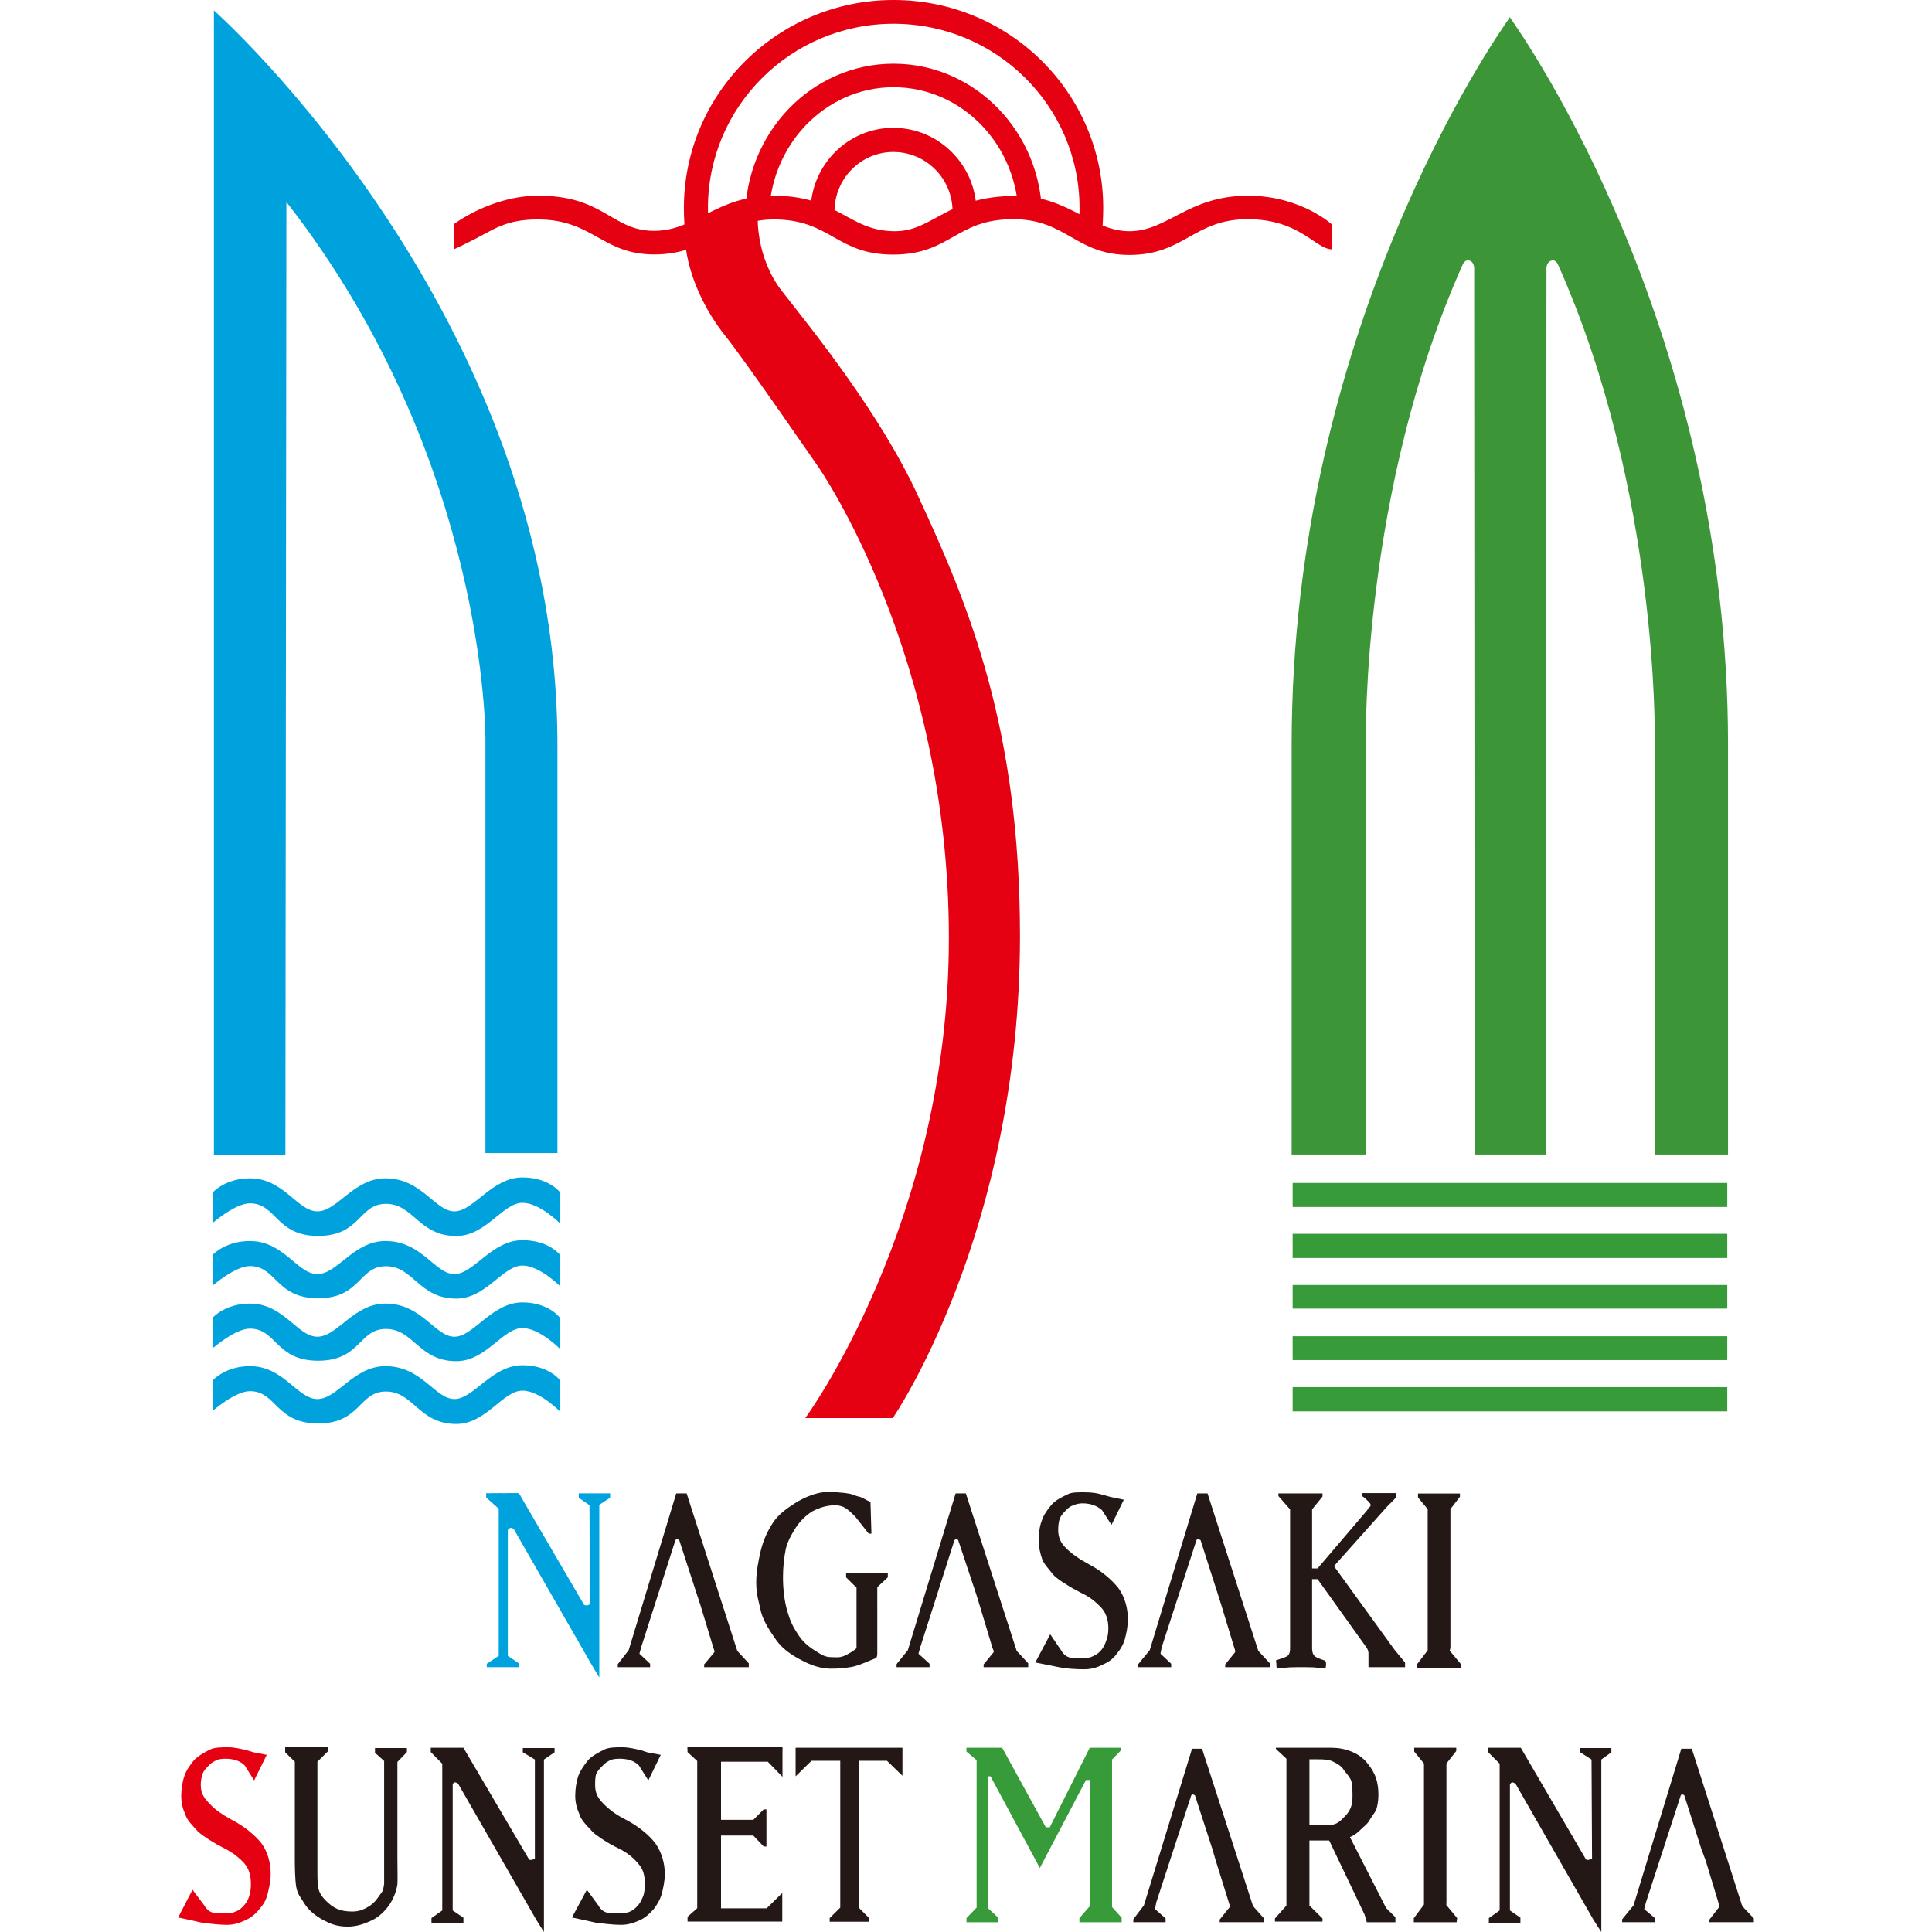 <?xml version="1.0" encoding="utf-8"?>
<!-- Generator: Adobe Illustrator 16.0.4, SVG Export Plug-In . SVG Version: 6.00 Build 0)  -->
<!DOCTYPE svg PUBLIC "-//W3C//DTD SVG 1.1//EN" "http://www.w3.org/Graphics/SVG/1.1/DTD/svg11.dtd">
<svg version="1.1" id="レイヤー_1" xmlns="http://www.w3.org/2000/svg" xmlns:xlink="http://www.w3.org/1999/xlink" x="0px"
	 y="0px" width="450px" height="450px" viewBox="0 0 450 450" enable-background="new 0 0 450 450" xml:space="preserve">
<g>
	<path fill="#00A2DE" d="M66.71,47.049c46.98,60.195,46.358,125.325,46.358,125.325v96.204h16.767c0,0,0,8.098,0-95.147
		c0-100.134-80.011-171.004-80.011-171.004v266.594h16.649L66.71,47.049z"/>
	<path fill="#3C9638" d="M360.034,268.91l0.171-205.913c0,0-0.256-1.655,0.979-2.23c1.185-0.558,1.746,0.957,1.746,0.957
		c23.52,52.755,22.489,110.65,22.489,110.65v96.536h17.073c0-1.354,0-13.412,0-95.479c0-96.429-47.201-164.285-50.701-169.215V3.981
		c0,0,0,0-0.103,0.183c-0.102-0.183-0.136-0.183-0.136-0.183v0.234c-3.491,4.93-50.701,72.787-50.701,169.215
		c0,82.067,0,94.125,0,95.479h17.295v-96.536c0,0-1.03-57.896,22.498-110.65c0,0,0.511-1.515,1.822-0.957
		c1.107,0.575,0.895,2.23,0.895,2.23l0.118,205.913H360.034z"/>
	<path fill="#00A2DE" d="M49.56,284.834v-7.093c0,0,2.896-3.288,8.652-3.288c7.911,0,11.053,7.699,15.72,7.699
		c4.666,0,8.438-7.699,15.839-7.699c8.523,0,11.529,7.699,16.085,7.699c4.454,0,8.695-7.903,15.83-7.903
		c6.251,0,8.823,3.543,8.823,3.543v7.221c0,0-4.794-4.854-8.823-4.854c-4.581,0-8.447,7.732-15.404,7.732
		c-8.745,0-9.938-7.494-16.384-7.494c-6.36,0-5.875,7.477-15.796,7.477c-9.903,0-9.69-7.596-15.89-7.596
		C54.797,280.278,49.56,284.834,49.56,284.834z"/>
	<path fill="#00A2DE" d="M49.56,299.421v-7.152c0,0,2.896-3.211,8.652-3.211c7.911,0,11.053,7.706,15.72,7.706
		c4.666,0,8.438-7.706,15.839-7.706c8.523,0,11.529,7.706,16.085,7.706c4.454,0,8.695-7.901,15.83-7.901
		c6.251,0,8.823,3.508,8.823,3.508v7.264c0,0-4.794-4.862-8.823-4.862c-4.581,0-8.447,7.698-15.404,7.698
		c-8.745,0-9.938-7.545-16.384-7.545c-6.36,0-5.875,7.469-15.796,7.469c-9.903,0-9.69-7.503-15.89-7.503
		C54.797,294.891,49.56,299.421,49.56,299.421z"/>
	<path fill="#00A2DE" d="M49.56,314.017v-7.119c0,0,2.896-3.27,8.652-3.27c7.911,0,11.053,7.724,15.72,7.724
		c4.666,0,8.438-7.724,15.839-7.724c8.523,0,11.529,7.724,16.085,7.724c4.454,0,8.695-7.996,15.83-7.996
		c6.251,0,8.823,3.695,8.823,3.695v7.204c0,0-4.794-4.922-8.823-4.922c-4.581,0-8.447,7.715-15.404,7.715
		c-8.745,0-9.938-7.511-16.384-7.511c-6.36,0-5.875,7.409-15.796,7.409c-9.903,0-9.69-7.485-15.89-7.485
		C54.797,309.461,49.56,314.017,49.56,314.017z"/>
	<path fill="#00A2DE" d="M49.56,328.604v-7.102c0,0,2.896-3.296,8.652-3.296c7.911,0,11.053,7.664,15.72,7.664
		c4.666,0,8.438-7.664,15.839-7.664c8.523,0,11.529,7.664,16.085,7.664c4.454,0,8.695-7.877,15.83-7.877
		c6.251,0,8.823,3.568,8.823,3.568v7.272c0,0-4.794-4.922-8.823-4.922c-4.581,0-8.447,7.766-15.404,7.766
		c-8.745,0-9.938-7.562-16.384-7.562c-6.36,0-5.875,7.443-15.796,7.443c-9.903,0-9.69-7.528-15.89-7.528
		C54.797,324.03,49.56,328.604,49.56,328.604z"/>
	<rect x="301.082" y="275.535" fill="#369B38" width="101.231" height="5.595"/>
	<rect x="301.082" y="287.38" fill="#369B38" width="101.231" height="5.638"/>
	<rect x="301.082" y="299.302" fill="#369B38" width="101.231" height="5.501"/>
	<rect x="301.082" y="311.24" fill="#369B38" width="101.231" height="5.553"/>
	<rect x="301.082" y="323.094" fill="#369B38" width="101.231" height="5.638"/>
	<path fill="#E50012" d="M187.562,330.298c0,0,33.449-45.387,33.449-111.795c0-66.4-30.435-109.781-30.435-109.781
		s-16.852-24.486-21.595-30.435c-4.77-5.961-8.712-14.051-9.393-21.901l16.903-6.128c0,0-0.554,9.661,5.688,17.61
		c6.147,7.924,22.787,28.183,31.745,47.849c11.888,25.551,23.647,54.222,23.647,102.292c0,69.371-29.625,112.289-29.625,112.289
		H187.562z"/>
	<path fill="#E50012" d="M256.631,55.129l-5.595-0.787c0.281-1.882,0.409-3.908,0.409-5.897c0-23.617-19.33-42.914-43.327-42.914
		c-23.912,0-43.225,19.296-43.225,42.914c0,1.989,0.086,3.981,0.384,5.897l-5.587,0.787c-0.264-2.252-0.399-4.432-0.399-6.685
		c0-26.7,21.901-48.444,48.827-48.444c27.028,0,48.845,21.744,48.845,48.444C256.963,50.697,256.81,52.902,256.631,55.129z"/>
	<path fill="#E50012" d="M227.21,51.919l-5.467-0.729c0.077-0.626,0.128-1.307,0.128-1.898c0-7.732-6.208-13.894-13.805-13.894
		c-7.519,0-13.7,6.161-13.7,13.894c0,0.592,0.033,1.238,0.11,1.873l-5.552,0.754c-0.137-0.864-0.137-1.763-0.137-2.627
		c0-10.811,8.669-19.521,19.278-19.521c10.653,0,19.364,8.711,19.364,19.521C227.431,50.156,227.38,51.055,227.21,51.919z"/>
	<path fill="#E50012" d="M242.733,50.815h-5.492c0-16.821-13.028-30.502-29.123-30.502c-16.018,0-29.004,13.681-29.004,30.502
		h-5.552c0-19.9,15.48-35.981,34.556-35.981C227.21,14.834,242.733,30.915,242.733,50.815z"/>
	<path fill="#E50012" d="M105.737,52.196v5.879c0,0,1.677-0.766,4.444-2.18c4.616-2.286,7.468-4.781,15.03-4.781
		c12.994,0,14.901,8.149,27.206,8.149c12.476,0,16.47-8.149,27.804-8.149c13.335,0,14.476,8.184,27.803,8.184
		c13.42,0,14.562-8.243,27.931-8.243c12.526,0,14.527,8.323,27.122,8.323c12.739,0,15.03-8.323,27.505-8.323
		c12.288,0,15.771,7.021,19.704,7.021c0-3.836,0-5.748,0-5.748s-7.255-6.744-19.602-6.744c-13.94,0-18.717,8.273-27.607,8.273
		c-8.907,0-14.102-8.222-26.44-8.222c-16.256,0-19.203,8.222-28.195,8.222c-10.865,0-13.097-8.273-28.348-8.273
		c-13.241,0-18.035,8.184-27.752,8.184c-9.861,0-11.547-8.184-26.926-8.184C114.38,45.583,105.737,52.196,105.737,52.196z"/>
	<g>
		<path fill="#231815" d="M92.563,410.395v22.217c0,2.308,0.085,5.255,0,6.327c-0.29,1.874-1.056,3.509-1.95,4.854
			c-0.971,1.346-2.24,2.623-3.832,3.407c-1.465,0.731-3.475,1.55-5.756,1.55c-2.691,0-4.131-0.699-5.782-1.55
			c-1.661-0.869-3.483-2.351-4.335-3.815c-0.843-1.431-1.559-2.044-1.907-3.85c-0.298-1.806-0.332-4.76-0.332-6.642v-22.549
			l-2.248-2.197v-1.175h9.929v0.979l-2.418,2.393v25.112c0,4.164,0.042,5.202,1.779,7.067c1.908,1.968,3.483,2.716,6.412,2.716
			c1.737,0,2.997-0.681,4.104-1.396c1.116-0.817,1.414-1.32,2.146-2.333c0.793-1.082,0.835-0.971,1.1-2.691c0-1.984,0-5.297,0-7.621
			v-21.025l-2.129-1.924v-1.091h7.434v0.938L92.563,410.395z"/>
		<path fill="#231815" d="M162.398,443.128v-32.955l-2.256-2.077l-0.034-1.124h22.148c0,0,0.051,0.307,0,0.979v5.909l-3.424-3.517
			h-10.891v13.539h7.519l2.427-2.436h0.631v8.652h-0.631l-2.427-2.555h-7.519v16.946h10.627l3.637-3.577v6.659h-22.063v-1.107
			l2.256-2.009V443.128z"/>
		<path fill="#231815" d="M189.009,410.122l-3.695,3.628v-6.659h24.883v6.522l-3.611-3.491h-6.582v34.198l2.358,2.367v0.92h-9.111
			v-0.844l2.461-2.443v-34.198H189.009z"/>
		<path fill="#231815" d="M325.019,446.568v1.158h-6.659l-0.511-1.754l-8.252-17.278h-4.606v15.149l3.049,3.006v0.724H296.96v-0.724
			l2.674-3.006v-34.199l-2.452-2.281v-0.272h5.245h7.656c3.252,0,6.182,1.158,7.961,3.082c1.679,1.942,3.015,3.9,3.015,7.902
			c0,0.988-0.119,1.942-0.349,2.912c-0.188,0.954-1.133,1.941-1.67,2.896c-0.468,0.929-1.361,1.517-2.12,2.282
			c-0.816,0.81-1.49,1.329-2.494,1.737l8.43,16.521L325.019,446.568z M308.882,425.152c2.214,0,2.98-0.647,4.173-1.883
			c1.184-1.157,1.967-2.436,1.967-4.632c0-1.346,0-2.597-0.222-3.611c-0.264-1.114-1.541-2.247-2.01-3.082
			c-0.596-0.749-1.312-1.142-2.154-1.55c-0.937-0.562-2.308-0.613-3.567-0.613h-2.078v15.371H308.882z"/>
		<path fill="#231815" d="M204.338,374.357v10.746c0,0.392-0.051,0.698-0.18,0.954c-0.161,0.229-0.681,0.341-1.354,0.639
			c-1.908,0.825-3.687,1.541-5.126,1.669c-1.465,0.247-2.641,0.314-4.548,0.298c-3.185-0.171-5.449-1.414-7.383-2.47
			c-1.916-1.09-3.611-2.35-4.888-4.104c-1.312-1.89-2.844-4.036-3.56-6.488c-0.554-2.572-1.158-4.139-1.158-7.068
			c0-2.41,0.477-4.879,1.03-7.255c0.588-2.47,1.592-4.691,2.878-6.625c1.278-1.95,3.236-3.33,5.135-4.548
			c1.976-1.243,5.017-2.604,7.562-2.604c0.962,0,1.865,0,2.665,0.118c0.834,0.043,1.661,0.154,2.555,0.307
			c0.8,0.205,1.303,0.503,2.214,0.698c0.868,0.238,1.635,0.826,2.572,1.219l0.221,7.365h-0.639l-3.091-3.917
			c-1.337-1.243-2.334-2.683-4.769-2.683c-1.992,0-3.729,0.604-5.33,1.448c-1.414,0.894-2.845,2.29-3.782,3.754
			c-0.944,1.517-1.745,2.794-2.308,4.838c-0.417,2.044-0.681,4.274-0.681,6.642c0,2.802,0.298,5.399,0.944,7.767
			c0.683,2.376,1.329,3.78,2.428,5.416c1.048,1.771,2.546,3.031,3.977,3.917c1.533,0.953,2.308,1.601,4.036,1.601
			c0.895,0,1.831,0.137,2.683-0.239c1.099-0.408,2.546-1.361,3.058-1.839v-8.89v-5.229l-2.427-2.401v-0.972h9.716v0.972l-2.452,2.29
			V374.357z"/>
		<path fill="#231815" d="M256.69,351.757c-1.158-1.021-2.64-1.601-4.564-1.601c-0.715,0-1.49,0.17-2.069,0.434
			c-0.689,0.214-1.277,0.622-1.746,1.167c-0.51,0.46-1.157,1.192-1.446,1.891c-0.299,0.741-0.393,1.864-0.393,2.725
			c0,1.934,0.733,3.169,1.959,4.344c1.243,1.218,2.98,2.452,5.355,3.721c2.904,1.524,5.271,3.636,6.753,5.51
			c1.346,1.898,2.163,4.411,2.163,7.17c0,1.678-0.307,3.192-0.715,4.717c-0.435,1.414-0.945,2.198-1.797,3.271
			c-0.817,1.141-1.848,1.993-3.262,2.572c-1.218,0.647-2.589,1.132-4.411,1.132c-1.915,0-4.129-0.145-5.653-0.442
			c-0.214-0.042-5.723-1.149-5.723-1.149l3.482-6.558l2.529,3.73c1.277,2.205,3.058,1.855,5.229,1.855
			c0.945,0,1.669-0.187,2.385-0.578c0.715-0.324,1.404-0.853,1.864-1.482c0.468-0.63,0.844-1.379,1.099-2.265
			c0.298-0.732,0.426-1.669,0.426-2.555c0-2.129-0.503-3.594-1.609-4.871c-1.184-1.234-2.495-2.436-4.582-3.414
			c-1.328-0.707-2.503-1.286-3.575-2.019c-1.184-0.749-2.224-1.362-3.151-2.368c-0.613-0.886-2.078-2.315-2.504-3.575
			c-0.408-1.21-0.792-2.598-0.792-4.275c0-1.516,0.171-3.305,0.69-4.581c0.374-1.312,1.388-2.76,2.29-3.764
			c0.707-0.954,2.538-1.874,3.695-2.41c1.006-0.587,2.794-0.503,4.156-0.503c1.532,0,2.835,0.188,4.113,0.597l1.813,0.494
			l3.065,0.63l-2.879,5.867L256.69,351.757z"/>
		<path fill="#E50012" d="M56.986,411.195c-1.09-1.073-2.64-1.551-4.496-1.551c-0.733,0-1.448,0.086-2.112,0.333
			c-0.613,0.366-1.277,0.664-1.703,1.218c-0.545,0.493-1.192,1.191-1.448,1.873c-0.34,0.758-0.46,1.958-0.46,2.742
			c0,1.992,0.852,3.133,2.078,4.326c1.098,1.276,2.895,2.503,5.16,3.746c2.98,1.551,5.492,3.662,6.932,5.519
			c1.362,1.891,2.112,4.394,2.112,7.11c0,1.711-0.409,3.363-0.75,4.743c-0.375,1.431-0.937,2.325-1.813,3.32
			c-0.792,1.057-1.848,1.993-3.193,2.624c-1.286,0.596-2.64,1.141-4.429,1.141c-1.933,0-4.07-0.307-5.722-0.477
			c-0.17-0.068-5.646-1.244-5.646-1.244l3.347-6.455l2.725,3.628c1.278,2.215,2.93,1.84,5.135,1.84c1.031,0,1.644-0.103,2.41-0.494
			c0.724-0.289,1.414-0.937,1.874-1.524c0.511-0.587,0.902-1.371,1.107-2.137c0.247-0.818,0.34-1.729,0.34-2.657
			c0-2.129-0.511-3.61-1.524-4.803c-1.15-1.261-2.606-2.478-4.624-3.482c-1.294-0.656-2.461-1.32-3.61-2.053
			c-1.056-0.725-2.206-1.38-3.015-2.367c-0.767-0.86-2.171-2.231-2.503-3.509c-0.562-1.234-0.945-2.588-0.945-4.343
			c0-1.481,0.264-3.236,0.715-4.53c0.383-1.346,1.464-2.759,2.256-3.755c0.869-0.945,2.563-1.882,3.696-2.453
			c1.064-0.553,2.878-0.553,4.258-0.553c1.388,0,2.793,0.341,4.156,0.647l1.788,0.527l3.049,0.596l-2.938,5.944L56.986,411.195z"/>
		<path fill="#231815" d="M148.799,411.195c-1.106-1.073-2.537-1.551-4.53-1.551c-0.859,0-1.481,0.086-2.162,0.333
			c-0.597,0.366-1.243,0.664-1.661,1.218c-0.527,0.493-1.184,1.191-1.541,1.873c-0.29,0.758-0.29,1.958-0.29,2.742
			c0,1.992,0.768,3.133,1.951,4.326c1.243,1.276,2.801,2.503,5.271,3.746c2.963,1.551,5.483,3.662,6.847,5.519
			c1.319,1.891,2.163,4.394,2.163,7.11c0,1.711-0.409,3.363-0.732,4.743c-0.477,1.431-1.057,2.325-1.771,3.32
			c-0.919,1.057-1.882,1.993-3.185,2.624c-1.328,0.596-2.726,1.141-4.505,1.141c-1.924,0-4.112-0.307-5.748-0.477
			c-0.204-0.068-5.688-1.244-5.688-1.244l3.475-6.455l2.657,3.628c1.218,2.215,3.015,1.84,5.126,1.84
			c1.014,0,1.788-0.103,2.461-0.494c0.731-0.289,1.312-0.937,1.822-1.524c0.469-0.587,0.81-1.371,1.116-2.137
			c0.246-0.818,0.323-1.729,0.323-2.657c0-2.129-0.452-3.61-1.602-4.803c-1.021-1.261-2.461-2.478-4.504-3.482
			c-1.362-0.656-2.547-1.32-3.646-2.053c-1.063-0.725-2.163-1.38-2.92-2.367c-0.835-0.86-2.215-2.231-2.556-3.509
			c-0.544-1.234-0.987-2.588-0.987-4.343c0-1.481,0.256-3.236,0.681-4.53c0.486-1.346,1.499-2.759,2.309-3.755
			c0.801-0.945,2.597-1.882,3.738-2.453c1.099-0.553,2.699-0.553,4.189-0.553c1.481,0,2.861,0.341,4.258,0.647l1.601,0.527
			l3.143,0.596l-2.896,5.944L148.799,411.195z"/>
		<path fill="#231815" d="M323.061,350.939l-12.356,13.838l14.102,19.475l2.461,2.997v1.074h-8.524v-3.254
			c0-0.392-0.145-0.817-0.383-1.226l-11.471-16.026h-1.276v16.214c0,0.8,0.247,1.413,0.604,1.719
			c0.34,0.308,1.149,0.648,2.111,0.946c0.094,0,0.298,0.06,0.341,0.179c0.137,0.171,0.196,0.374,0.196,0.697
			c0,0.29-0.06,0.665-0.111,1.091c-1.014-0.153-1.865-0.171-2.785-0.298c-0.979-0.042-2.222-0.042-2.938-0.042
			c-0.816,0-1.651,0-2.717,0.042c-1.013,0.127-1.915,0.145-2.902,0.298c-0.12-0.426-0.12-0.801-0.12-1.056
			c0-0.511-0.204-0.868,0-0.911c1.286-0.409,2.077-0.673,2.521-0.946c0.46-0.306,0.673-0.919,0.673-1.719v-32.462l-2.717-3.1v-0.63
			h10.271v0.732l-2.427,2.997v13.744h1.276l11.42-13.395c0.17-0.162,0.383-0.485,0.468-0.774c0,0,1.03-0.341,0.052-1.303
			c-0.979-1.057-1.593-1.372-1.593-1.372v-0.697h7.954v1.013L323.061,350.939z"/>
		<path fill="#231815" d="M337.835,351.501v32.317l-0.171,0.664l2.546,3.057v0.953h-10.099v-0.92l2.426-3.184v-0.357v-32.53
			l-2.256-2.716v-0.911h9.767v0.749L337.835,351.501z"/>
		<path fill="#231815" d="M336.906,410.761v32.316l-0.034,0.646l2.529,3.04l-0.128,0.963h-9.972v-0.938l2.367-3.176v-0.392v-32.461
			l-2.273-2.784v-0.886h9.793v0.758L336.906,410.761z"/>
		<path fill="#231815" d="M236.807,384.524l-11.845-36.685h-2.376l-11.13,36.515l-2.622,3.253v0.716h7.681v-0.802l-2.589-2.342
			l0.435-1.541l7.961-24.95c0.138-0.085,0.35-0.171,0.478-0.171c0.17,0,0.307,0.086,0.383,0.214l4.198,12.595l0.759,2.452
			l3.031,10.065c0.195,0.408,0.281,0.681,0.281,0.97l-2.351,2.862v0.647h10.389v-0.895L236.807,384.524z"/>
		<path fill="#231815" d="M291.859,443.979l-11.879-36.667h-2.334l-11.206,36.479l-2.47,3.253v0.682h7.52v-0.877l-2.469-2.188
			l0.306-1.584l8.142-24.916c0.084-0.12,0.178-0.188,0.314-0.188c0.196,0,0.366,0.102,0.537,0.188l4.069,12.534l0.768,2.623
			l3.107,9.955c0.162,0.399,0.162,0.706,0.162,0.928l-2.333,2.912v0.613h10.32v-0.877L291.859,443.979z"/>
		<path fill="#231815" d="M405.805,443.979l-11.751-36.667h-2.444l-11.121,36.479l-2.656,3.253v0.682h7.723v-0.877l-2.597-2.188
			l0.425-1.584l8.107-24.916c0.051-0.12,0.18-0.188,0.34-0.188c0.265,0,0.265,0.102,0.47,0.188l3.984,12.534l0.987,2.623
			l3.016,9.955c0.076,0.399,0.128,0.706,0.128,0.928l-2.258,2.912v0.613h10.347v-0.877L405.805,443.979z"/>
		<path fill="#231815" d="M171.731,384.524l-11.803-36.685h-2.418l-11.079,36.515l-2.537,3.253v0.716h7.528v-0.802l-2.487-2.342
			l0.418-1.541l7.979-24.95c0.077-0.085,0.264-0.171,0.435-0.171c0,0,0.307,0.086,0.442,0.214l4.097,12.595l0.808,2.452
			l3.058,10.065c0.17,0.408,0.238,0.681,0.238,0.97l-2.401,2.862v0.647h10.397v-0.895L171.731,384.524z"/>
		<path fill="#231815" d="M293.086,384.524l-11.829-36.685h-2.375l-11.087,36.515l-2.666,3.253v0.716h7.664v-0.802l-2.495-2.342
			l0.299-1.541l8.098-24.95c0.085-0.085,0.222-0.171,0.392-0.171c0.171,0,0.289,0.086,0.545,0.214l4.036,12.595l0.775,2.452
			l3.057,10.065c0.162,0.408,0.196,0.681,0.196,0.97l-2.324,2.862v0.647h10.405v-0.895L293.086,384.524z"/>
		<path fill="#00A2DE" d="M134.801,347.84v1.021l2.503,1.729l0.085,22.967c-0.085,0.171-0.256,0.307-0.562,0.357
			c-0.374,0.042-0.587,0-0.8-0.136l-14.689-25.155c-0.127-0.357-0.366-0.749-0.673-0.851c-0.298,0-1.481,0-2.418,0
			c-0.426,0-0.937,0.067-1.49,0c-0.554,0-1.107,0.067-1.559,0c-0.596,0-1.115,0.102-1.822,0c0,0.221,0-0.069,0,0l-0.137,0.102v0.911
			l1.78,1.609c0.384,0.341,0.945,0.783,1.142,1.106v34.165l-2.785,1.855v0.802h7.408v-0.938l-2.503-1.72v-29.294
			c0.136-0.238,0.306-0.442,0.646-0.476c0.205-0.087,0.469,0.067,0.725,0.237l18.197,31.694l1.737,2.896v-40.227l2.521-1.636v-1.021
			H134.801z"/>
		<path fill="#231815" d="M100.33,408.096v-1.005h7.612l15.26,25.973c0.136,0.118,0.349,0.255,0.698,0.118
			c0.281-0.085,0.545-0.136,0.682-0.289v-23.061l-2.811-1.686v-0.988h7.399v0.988l-2.478,1.686V450l-1.813-2.887l-18.181-31.66
			c-0.162-0.137-0.545-0.307-0.775-0.307c-0.366,0.102-0.417,0.307-0.485,0.57v29.268l2.504,1.687v1.192H100.5v-1.1l2.512-1.779
			v-34.182L100.33,408.096z"/>
		<path fill="#231815" d="M346.597,408.096v-1.005h7.622l15.157,25.973c0.093,0.118,0.383,0.255,0.715,0.118
			c0.298-0.085,0.604-0.136,0.725-0.289l-0.12-23.061l-2.64-1.686v-0.988h7.264v0.988l-2.342,1.686V450l-1.864-2.887l-18.13-31.66
			c-0.247-0.137-0.511-0.307-0.809-0.307c-0.247,0.102-0.384,0.307-0.486,0.57v29.268l2.444,1.687v1.192h-7.349v-1.1l2.512-1.779
			v-34.182L346.597,408.096z"/>
		<polygon fill="#369B38" points="232.396,447.727 225.115,447.727 225.115,446.764 227.474,444.32 227.474,409.978 
			225.099,407.977 225.099,407.091 233.426,407.091 243.594,425.62 244.505,425.62 253.821,407.091 261.085,407.091 
			261.085,407.704 259.016,409.832 259.016,444.201 261.255,446.671 261.255,447.727 251.411,447.727 251.411,446.764 
			253.821,444.014 253.821,414.602 252.944,414.602 242.197,435.09 230.701,413.732 230.225,413.732 230.225,444.559 
			232.396,446.568 		"/>
	</g>
</g>
</svg>
